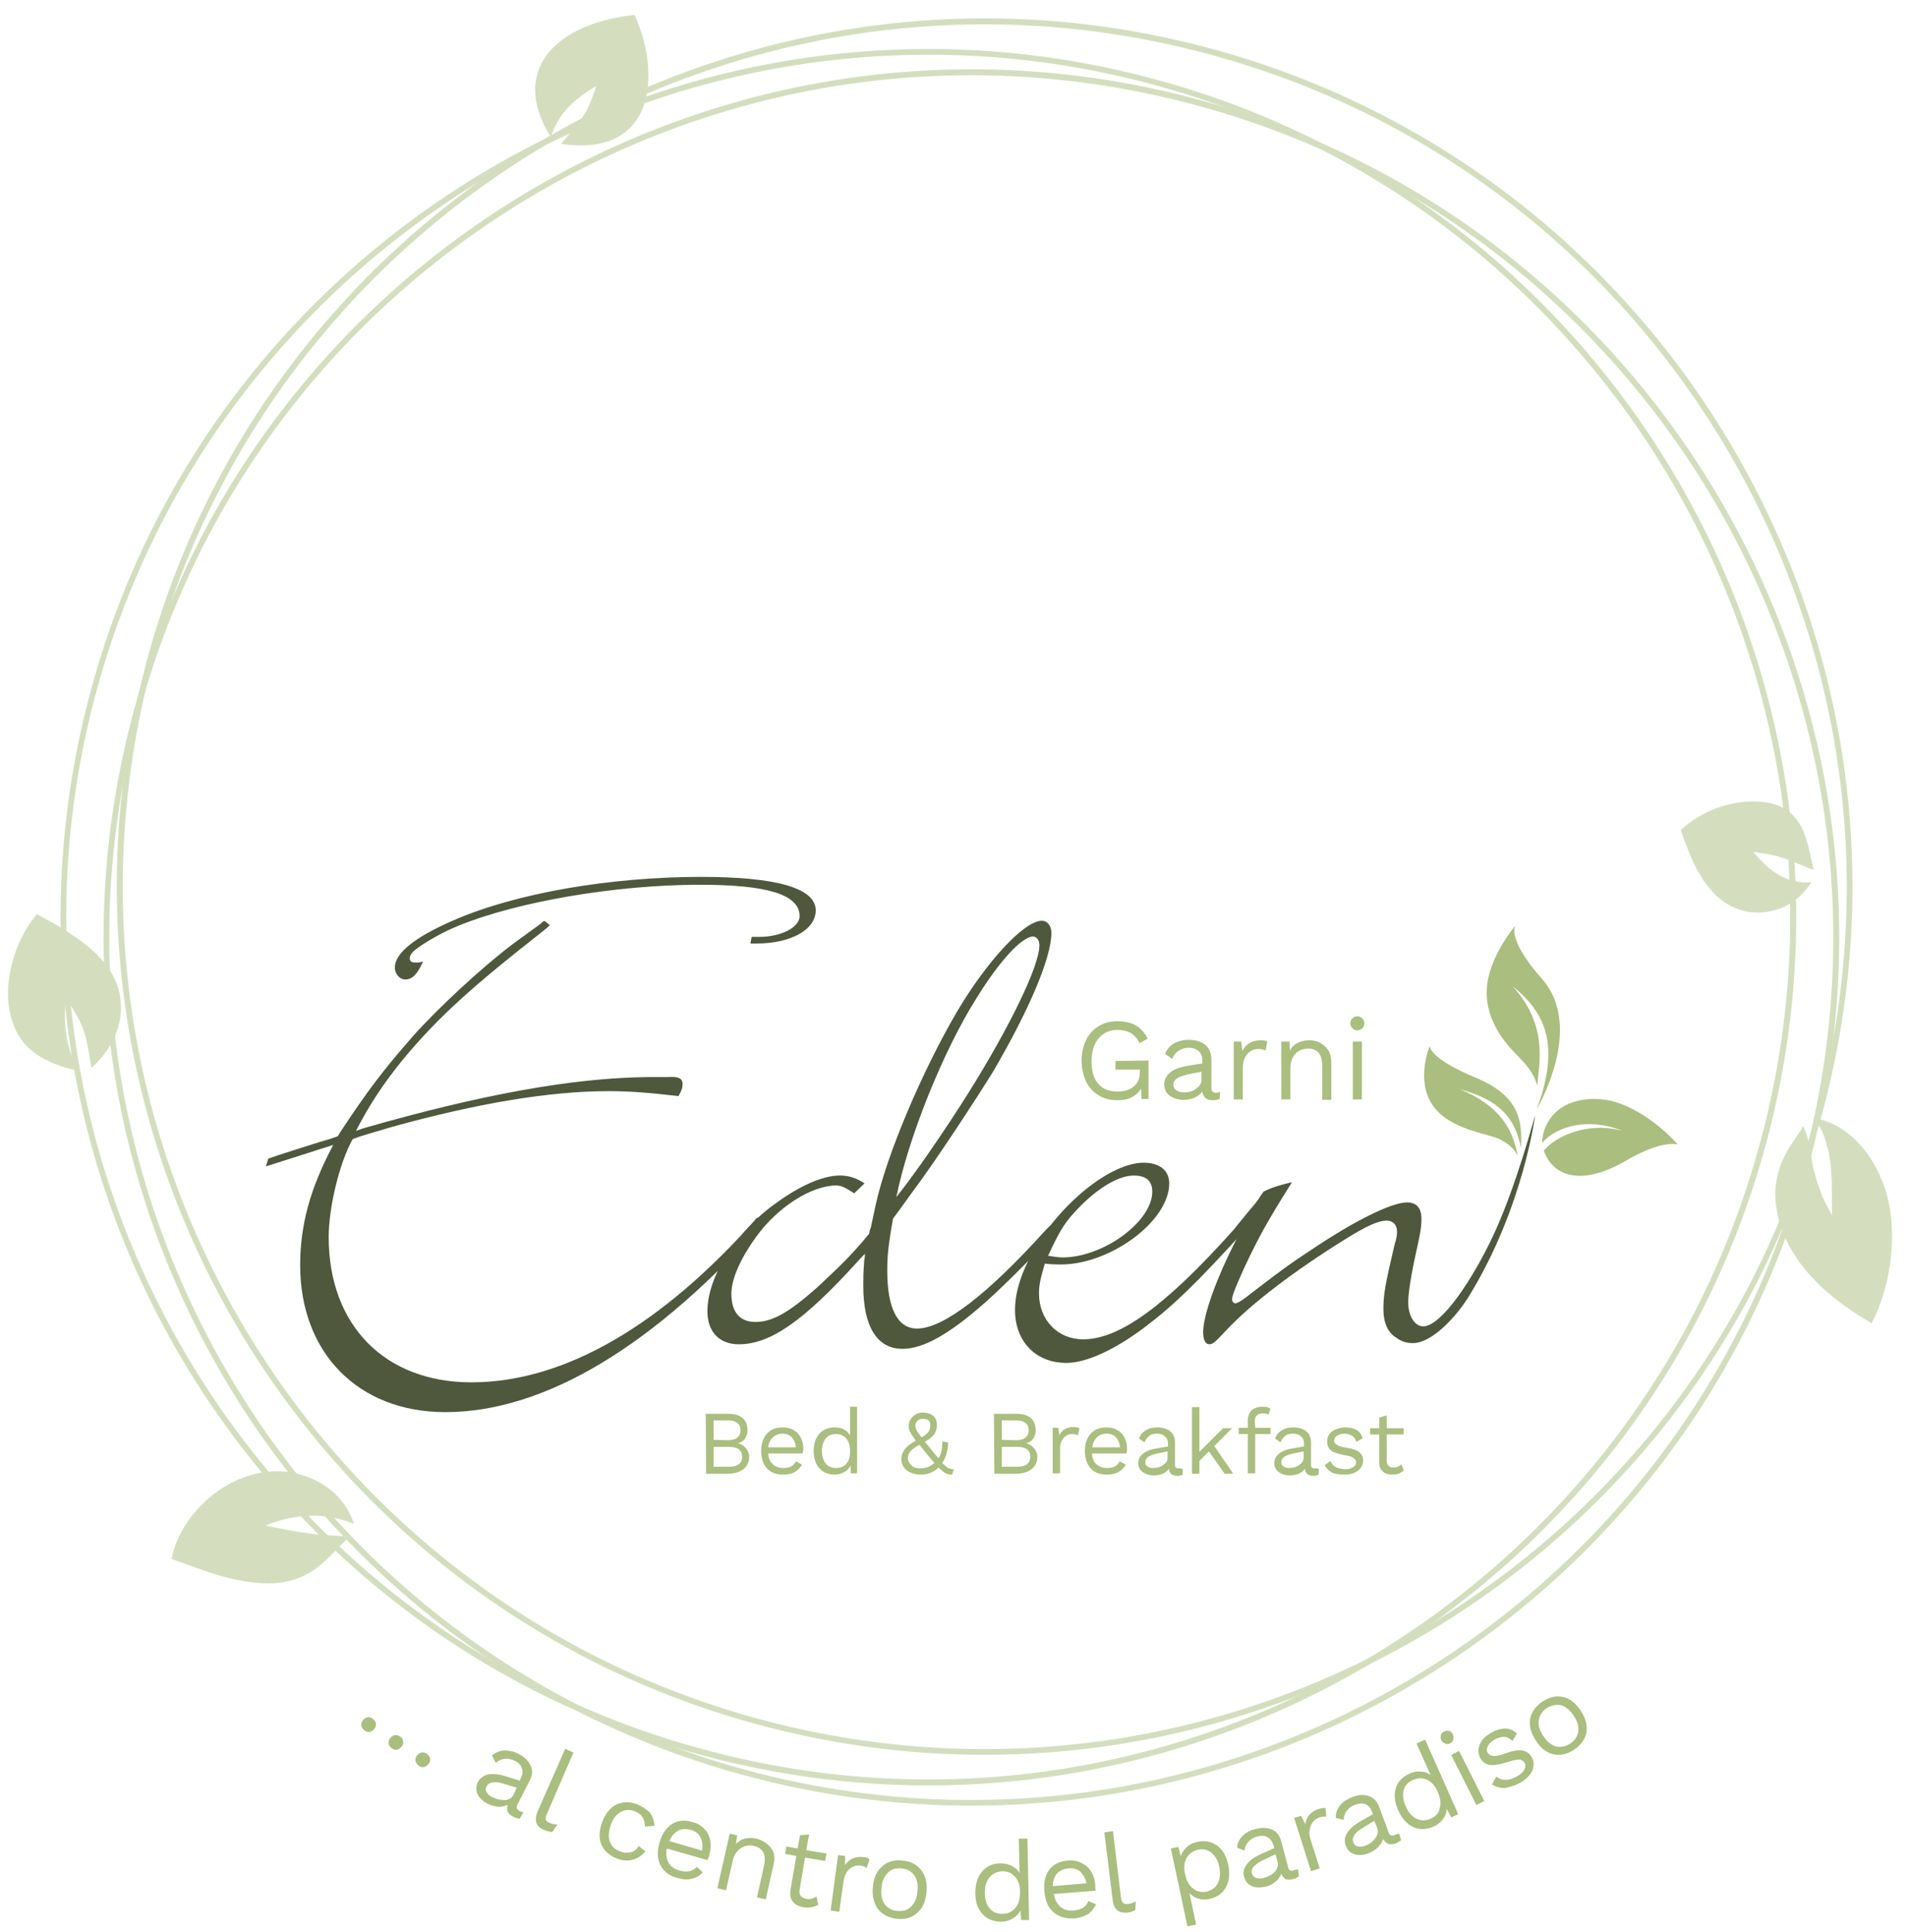 <?xml version="1.0" encoding="utf-8"?>
<!-- Generator: Adobe Illustrator 21.1.0, SVG Export Plug-In . SVG Version: 6.00 Build 0)  -->
<svg version="1.1" id="Ebene_1" xmlns="http://www.w3.org/2000/svg" xmlns:xlink="http://www.w3.org/1999/xlink" x="0px" y="0px"
	 viewBox="0 0 461 467" style="enable-background:new 0 0 461 467;" xml:space="preserve">
<style type="text/css">
	.st0{clip-path:url(#SVGID_2_);fill:#D4DEBF;}
	.st1{clip-path:url(#SVGID_4_);fill:#D4DEBF;}
	.st2{clip-path:url(#SVGID_6_);fill:#D4DEBF;}
	.st3{clip-path:url(#SVGID_8_);fill:#D4DEBF;}
	.st4{clip-path:url(#SVGID_10_);fill:#D4DEBF;}
	.st5{clip-path:url(#SVGID_12_);fill:#D4DEBF;}
	.st6{clip-path:url(#SVGID_14_);fill:#D4DEBF;}
	.st7{clip-path:url(#SVGID_16_);fill:#D4DEBF;}
	.st8{clip-path:url(#SVGID_18_);fill:#AABE80;}
	.st9{clip-path:url(#SVGID_20_);fill:#AABE80;}
	.st10{clip-path:url(#SVGID_22_);fill:#AABE80;}
	.st11{clip-path:url(#SVGID_24_);fill:#4F573D;}
	.st12{clip-path:url(#SVGID_26_);fill:#4F573D;}
	.st13{clip-path:url(#SVGID_28_);fill:#AABE80;}
	.st14{clip-path:url(#SVGID_30_);fill:#AABE80;}
	.st15{fill:#AABE80;}
</style>
<g>
	<g>
		<defs>
			<rect id="SVGID_1_" x="2" y="3.6" width="455.5" height="462.4"/>
		</defs>
		<clipPath id="SVGID_2_">
			<use xlink:href="#SVGID_1_"  style="overflow:visible;"/>
		</clipPath>
		<path class="st0" d="M436.5,279.7C407.3,390.9,293,457.5,181.9,428.3C70.7,399,4.1,284.8,33.3,173.6C62.6,62.4,176.8-4.2,288,25.1
			C399.2,54.3,465.8,168.6,436.5,279.7 M32,173.2c-29.5,111.9,37.6,227,149.5,256.4c111.9,29.5,226.9-37.6,256.4-149.5
			S400.3,53.2,288.4,23.7S61.4,61.3,32,173.2"/>
	</g>
	<g>
		<defs>
			<rect id="SVGID_3_" x="2" y="3.6" width="455.5" height="462.4"/>
		</defs>
		<clipPath id="SVGID_4_">
			<use xlink:href="#SVGID_3_"  style="overflow:visible;"/>
		</clipPath>
		<path class="st1" d="M439.8,267.4C410.5,378.6,296.3,445.2,185.1,416C73.9,386.7,7.3,272.5,36.6,161.3
			C65.8,50.1,180.1-16.5,291.2,12.8C402.4,42,469,156.3,439.8,267.4 M35.2,160.9c-29.5,111.9,37.6,227,149.5,256.4
			c111.9,29.5,226.9-37.6,256.4-149.5S403.5,40.9,291.6,11.4S64.7,49,35.2,160.9"/>
	</g>
	<g>
		<defs>
			<rect id="SVGID_5_" x="2" y="3.6" width="455.5" height="462.4"/>
		</defs>
		<clipPath id="SVGID_6_">
			<use xlink:href="#SVGID_5_"  style="overflow:visible;"/>
		</clipPath>
		<path class="st2" d="M426.1,274.8C396.9,386,282.6,452.6,171.5,423.3C60.3,394.1-6.3,279.8,22.9,168.7
			C52.2,57.5,166.4-9.1,277.6,20.1C388.8,49.4,455.4,163.7,426.1,274.8 M21.6,168.3C-7.9,280.2,59.2,395.2,171.1,424.7
			S398,387.1,427.5,275.2S389.9,48.2,278,18.8C166.1-10.7,51,56.4,21.6,168.3"/>
	</g>
	<g>
		<defs>
			<rect id="SVGID_7_" x="2" y="3.6" width="455.5" height="462.4"/>
		</defs>
		<clipPath id="SVGID_8_">
			<use xlink:href="#SVGID_7_"  style="overflow:visible;"/>
		</clipPath>
		<path class="st3" d="M436.1,272.2c-0.5,1.3-1.4,2.2-2,3.2c-0.7,1-1.3,1.9-1.9,3c-1.1,2-2,4.1-2.4,6.4c-0.5,2.3-0.6,4.6-0.1,7.5
			c0.3,1.7,0.5,2.6,0.9,3.8c0.4,1.1,0.8,2.3,1.3,3.4c4,8.7,11.9,15.3,20.8,20.4c4.4-8.4,6-19.8,4.2-28.8c-0.4-2.2-1.2-4.6-1.8-5.9
			c-0.7-1.8-1.7-3.8-3.1-5.8s-3.1-3.9-5.3-5.6c-1.1-0.8-2.3-1.6-3.7-2.2c-0.7-0.3-1.4-0.6-2.1-0.8c-0.7-0.2-1.5-0.2-2.2-0.2
			c1.7,1.7,2.4,3.8,3,5.7c0.6,1.9,0.9,3.8,1.1,5.6c0.4,3.8,0.2,7.5,0.3,11.9c-0.6-1.2-1.2-2.2-1.7-3.2s-0.9-2-1.2-2.9
			c-0.7-1.8-1.1-3.3-1.5-4.9s-0.6-3.1-0.9-4.9C437.4,276.1,437.1,274,436.1,272.2"/>
	</g>
	<g>
		<defs>
			<rect id="SVGID_9_" x="2" y="3.6" width="455.5" height="462.4"/>
		</defs>
		<clipPath id="SVGID_10_">
			<use xlink:href="#SVGID_9_"  style="overflow:visible;"/>
		</clipPath>
		<path class="st4" d="M438.7,210.3c-1.2-5.1-1.8-8.6-3.5-11.2c-1.6-2.6-3.9-4.2-6.9-4.9s-6.7-0.6-10.6,0.4s-7.9,3-11.2,6.1
			c1.3,3.5,2.5,7,4.2,10s3.8,5.7,6.5,7.5s6.1,2.8,9.9,2.3s8.1-2.6,11-7.2c-3.1,0.2-5.7-0.5-7.9-1.8c-2.2-1.3-4.2-3.2-6.1-5.5
			c3.6,0.4,5.7,0.9,7.7,1.6C433.8,208.2,435.6,209.3,438.7,210.3"/>
	</g>
	<g>
		<defs>
			<rect id="SVGID_11_" x="2" y="3.6" width="455.5" height="462.4"/>
		</defs>
		<clipPath id="SVGID_12_">
			<use xlink:href="#SVGID_11_"  style="overflow:visible;"/>
		</clipPath>
		<path class="st5" d="M135.7,34.8c10.6,1.5,16.7-1.9,19.5-8c2.7-6.1,2-14.9-1.7-23.2c-7.7,0.8-15.5,3.4-20.1,8.3
			c-4.5,4.8-5.9,12.1-0.2,21.2c2-5.8,5.5-9,11-12.3C141.9,28.1,140.4,29.1,135.7,34.8"/>
	</g>
	<g>
		<defs>
			<rect id="SVGID_13_" x="2" y="3.6" width="455.5" height="462.4"/>
		</defs>
		<clipPath id="SVGID_14_">
			<use xlink:href="#SVGID_13_"  style="overflow:visible;"/>
		</clipPath>
		<path class="st6" d="M85.6,368.4c-0.4-1.4-1.1-2.7-1.8-3.9c-0.7-1.1-1.6-2.2-2.6-3.2c-0.9-0.9-2-1.7-3.1-2.4
			c-1.1-0.7-2.2-1.3-3.4-1.7c-4.6-1.9-9.5-1.9-14-0.6s-8.7,3.9-12.2,7.5c-3.4,3.5-6.1,8-7,12.8c4,1.4,8,3,11.9,4.1
			c4,1.1,7.9,1.8,11.5,1.8c3.7,0,7-0.8,10-2.6c3.1-1.8,5.7-4.8,9.6-8.7c-3.6-0.3-6.7-0.3-9.9-0.8c-3.2-0.4-6.5-1.1-10.4-1.9
			c4.5-1.7,7.4-2.2,10.4-2.3C77.7,366.3,80.8,366.6,85.6,368.4"/>
	</g>
	<g>
		<defs>
			<rect id="SVGID_15_" x="2" y="3.6" width="455.5" height="462.4"/>
		</defs>
		<clipPath id="SVGID_16_">
			<use xlink:href="#SVGID_15_"  style="overflow:visible;"/>
		</clipPath>
		<path class="st7" d="M22.1,258.2c4.1-3.7,6.2-7.8,6.9-11.7c0.7-3.8,0-7.4-1.6-10.5c-3.3-6.2-10.2-10.6-18.5-15
			c-5.3,6.3-8,15.9-6.6,23.3c0.7,3.7,2.2,6.9,4.9,9.3s6.5,4.2,11.8,5.3c-3-5.7-3.7-10.7-3.1-17.6C20.6,248.1,20.8,250.1,22.1,258.2"
			/>
	</g>
	<g>
		<defs>
			<rect id="SVGID_17_" x="2" y="3.6" width="455.5" height="462.4"/>
		</defs>
		<clipPath id="SVGID_18_">
			<use xlink:href="#SVGID_17_"  style="overflow:visible;"/>
		</clipPath>
		<path class="st8" d="M393.1,280.7c9.1-5.3,12.6-4,12.7-4c-0.1-0.1-6.6-7.8-15.5-10.4c-4.8-1.3-13.5-1.1-16.6,6.4
			c-0.3,0.7-0.7,2.2-0.7,3.6c3.5-4.1,11.3-6.2,19.4-2.9c-8.8-2.4-16.5,1.6-19,4.8C375.6,284.5,382.6,286.8,393.1,280.7"/>
	</g>
	<g>
		<defs>
			<rect id="SVGID_19_" x="2" y="3.6" width="455.5" height="462.4"/>
		</defs>
		<clipPath id="SVGID_20_">
			<use xlink:href="#SVGID_19_"  style="overflow:visible;"/>
		</clipPath>
		<path class="st9" d="M356.6,260.4c11,4.5,11.6,10.5,11.3,17.2c-1.5-7.3-5-11.6-14.9-14.3c9.6,3.9,13,9.6,14.1,16.4
			c-0.1-0.3-0.5-2.2-4.2-4.2c-2.9-1.5-12.3-2.3-16.4-8.3c-4.1-5.9-0.8-14.2-0.7-14.3C345.8,253,345.8,255.9,356.6,260.4"/>
	</g>
	<g>
		<defs>
			<rect id="SVGID_21_" x="2" y="3.6" width="455.5" height="462.4"/>
		</defs>
		<clipPath id="SVGID_22_">
			<use xlink:href="#SVGID_21_"  style="overflow:visible;"/>
		</clipPath>
		<path class="st10" d="M373,236.7c8.5,9.7,2.4,24.8-1.3,31.5c4.9-13.5,3.6-22.3-5.8-29.7c8.7,9.5,6.3,18.9,5.9,24
			c-0.2-0.4-0.3-2.8-4.4-6.9c-2.5-2.5-8.1-8.2-7.8-16.2c0.2-7.7,6.8-15.5,6.9-15.6C366.4,224.2,364.6,227.2,373,236.7"/>
	</g>
	<g>
		<defs>
			<rect id="SVGID_23_" x="2" y="3.6" width="455.5" height="462.4"/>
		</defs>
		<clipPath id="SVGID_24_">
			<use xlink:href="#SVGID_23_"  style="overflow:visible;"/>
		</clipPath>
		<path class="st11" d="M298.9,299.9c-4.5,8.8-7.9,17.9-7.9,22.2c0,1.9,0.6,2.9,1.5,2.9c0.8,0,1.3-0.4,4.2-3.5
			c6-6.4,16.6-14.4,28.5-21.8c5.6-3.5,8.3-4.6,10.2-4.6c1.5,0,2.5,1,2.5,2.7c0,0.8-0.2,1.9-0.6,3.1c-2.3,9.8-2.7,12.1-2.7,15.6
			c0,3.3,1.1,5.7,3.1,6.9c1.2,0.9,2.6,1.4,4.4,1.3c4.6-0.3,10.4-6.7,13.3-11.5c13.1-21.4,15.9-43.6,15.9-43.6s-4.4,16.4-9.5,27.7
			c-4.2,9.4-11.6,21.5-16.6,23.2c-2.7,0.9-4.6-2.1-4.6-5.6c0-2.1,0.6-6.2,1.9-12.1c1.2-5.2,1.3-6.7,1.3-8.1c0-2.7-1.2-4-3.5-4
			c-3.7,0-12.7,4.4-23.5,11.7c-4.4,2.9-5.6,3.7-14.1,10.2c-2.3,1.9-3.5,2.5-3.9,2.5s-0.8-0.4-0.8-1c0-1,1.2-3.7,2.9-7.5
			c3.5-7.5,5.8-11.6,11.6-20.8c-3.3,0.8-5,1.3-6.9,2.3c-1,1.4-2,3-3,4.7"/>
	</g>
	<g>
		<defs>
			<rect id="SVGID_25_" x="2" y="3.6" width="455.5" height="462.4"/>
		</defs>
		<clipPath id="SVGID_26_">
			<use xlink:href="#SVGID_25_"  style="overflow:visible;"/>
		</clipPath>
		<path class="st12" d="M253.5,303.6c2.3-5,3.7-7.6,6.2-10.3c5.2-5.8,10.7-9.1,14.5-9.1c2.9,0,4.5,1.2,4.5,3.9
			c0,7.2-11.8,15.9-21.7,15.9C255.8,304,255,303.8,253.5,303.6 M252.7,305.5c1.9,0.2,2.7,0.2,3.9,0.2c12,0,26.2-10.5,26.2-19.6
			c0-3.1-2.3-5-6.2-5c-7.8,0-19.8,9.5-26.4,20.9c-3.1,5.4-4.7,10.3-4.7,14.7c0,7.6,5,12.8,12.4,12.8c4.8,0,11.6-3.1,18.8-8.5
			c7.2-5.4,12.8-10.9,24.1-23.3c2.9-3.3,3.3-3.9,3.3-4.3c0-0.6,2.4-5.2,2-5.2s-7.8,9.2-7.8,9.2c-16.3,18.2-27.5,26.4-36.3,26.4
			c-6.2,0-10.7-4.7-10.7-11.1C251.3,310.5,251.7,309,252.7,305.5 M216.8,289.4c2.9-14.4,11.4-35.5,19.4-48.1
			c5.6-9.1,10.9-14.7,13.6-14.9c0.8,0,1.6,0.8,1.6,2.1c0,5-7,19.4-16.9,35.3C228.4,273.5,221.3,283.8,216.8,289.4 M209.1,286.1
			c-2.1-1.4-3.9-1.9-6-1.9c-4.1,0-9.7,2.5-15.3,6.6c-9.7,6.8-16.7,17.8-16.7,26.2c0,5,2.9,8,7.6,8c7.6,0,15.7-5.6,28.9-20.2l1.6-1.7
			c0,1-0.2,1.6-0.2,2.1c-0.2,2.7-0.2,3.7-0.2,5.6c0,9.9,3.3,15.3,9.5,15.3c5,0,11.3-3.5,20.2-11.4c5.8-5.2,13.8-13.4,18.2-18.4
			l1.2-1.4c0.6-0.6,0.8-1,0.8-1.4s-0.4-0.8-0.8-0.8s-0.8,0.2-1.6,1.2l-1.6,1.7l-1.9,1.9c-13.8,15.3-24.6,23.7-31,23.7
			c-4.7,0-7.2-4.9-7.2-14c0-3.3,0.2-6,1.4-12.6l1.2-1.6l3.9-5.4c4.7-6.2,14.9-21.7,19.2-28.7c8.7-14.9,14-27.4,14-33.4
			c0-1.7-1-2.9-2.3-2.9c-4.3,0-13.4,9.9-20.6,22.1c-8.3,14.2-16.9,34.3-19.6,46.6l-1.2,5.6c-0.2,0.2-0.2,0.6-0.4,1.4
			c-4.8,5.8-7.6,8.3-12.6,13c-7,6.2-10.9,8.3-14.9,8.3c-3.7,0-5.8-2.3-5.8-6.8c0-3.7,2.3-8.7,6-13.8c5.2-7.2,13.4-12.4,19.4-12.4
			c1.2,0,2.3,0.6,4.3,1.9L209.1,286.1z M183.1,294.4c-22.9,26-46.6,39.8-69.1,39.8c-20.9,0-34.5-13.8-34.5-35.1
			c0-7.4,2.7-18.2,5.8-23.7c1.9-0.8,5.4-1.7,9.3-2.9c20.9-5.8,38.4-8.7,52.6-8.7c5.2,0,10.1,0.4,16.9,1.2c0.8-1.4,1-2.1,1-2.9
			c0-1.4-1-1.9-3.7-1.7H160h-3.5c-17.8,0.2-39.8,4.1-68.7,12.4l-1.7,0.6c3.3-6.4,6.6-11.4,11.4-17.3c8.7-10.5,17.5-18.2,34.1-31.2
			l1.4-1.2l-1.2-1h-0.2c-0.2,0-0.4,0.2-0.8,0.6l-6.6,4.8c-7.2,5.4-18.2,15.5-24.4,22.5c-7,8-10.7,12.8-17.5,23.1l-0.6,1l-1.7,0.6
			l-2.7,0.8l-5.4,1.7c-4.3,1.4-5,1.6-7,2.3l-0.6,1.9l16.3-5.2c-5.6,10.5-8,19.4-8,29.1c0,21.1,14,35.5,35.1,35.5
			c24.1,0,50.8-16.1,77.8-46.7 M181.5,228.1h1.6c8.1,0,14.2-3.3,14.2-8c0-5.4-9.5-8.1-27.7-8.1c-21.9,0-44.8,3.9-59.9,10.5
			c-9.5,4.1-14.2,8-14.2,11.4c0,1.6,1.2,2.9,2.5,2.9c1.7,0,2.9-1.2,4.3-4.3c-0.4,0-0.8,0.2-1,0.2h-1c-0.8,0-1.2-0.4-1.2-1
			c0-0.8,0.6-1.6,1.9-2.5c2.3-1.7,6.6-4.1,9.9-5.4c14.2-5.8,38-9.9,58.4-9.9c16.1,0,24.1,2.3,24.1,7.6c0,2.7-4.5,5-9.7,5h-1.9
			L181.5,228.1z"/>
	</g>
	<g>
		<defs>
			<rect id="SVGID_27_" x="2" y="3.6" width="455.5" height="462.4"/>
		</defs>
		<clipPath id="SVGID_28_">
			<use xlink:href="#SVGID_27_"  style="overflow:visible;"/>
		</clipPath>
		<path class="st13" d="M339,354c-0.5,0.5-1.2,0.8-1.9,0.8c-0.5,0-0.9-0.1-1.2-0.4c-0.3-0.3-0.5-0.7-0.5-1.2v-6.4h4.1v-1.5h-4.1
			v-3.1l-1.8,0.5v2.6h-2.2v1.5h2.2v6.8c0,1,0.3,1.7,0.9,2.2s1.3,0.7,2.2,0.7c1.2,0,2.1-0.3,2.8-1L339,354z M325.1,356.5
			c0.9,0,1.7-0.1,2.4-0.4c0.7-0.3,1.2-0.7,1.6-1.2s0.6-1.1,0.6-1.7c0-0.9-0.3-1.6-0.9-2.1s-1.7-0.9-3.2-1.1
			c-1.1-0.2-1.9-0.4-2.3-0.7c-0.4-0.3-0.6-0.6-0.6-1.1c0-0.4,0.2-0.8,0.7-1.1c0.5-0.3,1.1-0.5,1.8-0.5c0.7,0,1.3,0.2,1.8,0.5
			s0.8,0.8,1.1,1.5l1.5-0.9c-0.3-0.9-0.8-1.6-1.5-2s-1.7-0.6-2.8-0.6c-0.9,0-1.6,0.2-2.3,0.5c-0.7,0.3-1.2,0.7-1.5,1.2
			c-0.4,0.5-0.5,1-0.5,1.7c0,0.6,0.1,1.1,0.4,1.6c0.3,0.4,0.7,0.8,1.3,1c0.6,0.3,1.5,0.5,2.5,0.7c1.1,0.2,1.8,0.4,2.2,0.7
			c0.4,0.3,0.6,0.6,0.6,1c0,0.5-0.2,0.9-0.7,1.2c-0.5,0.3-1.1,0.5-2,0.5c-0.8,0-1.6-0.2-2.2-0.5s-1-0.8-1.3-1.5l-1.4,1
			c0.4,0.8,1,1.4,1.9,1.9C323,356.3,324,356.5,325.1,356.5 M311.9,354.9c-0.6,0-1.1-0.1-1.5-0.4s-0.5-0.6-0.5-1
			c0-0.5,0.2-0.9,0.7-1.3c0.5-0.3,1.2-0.6,2.2-0.8l2.5-0.5v1.5c0,0.7-0.3,1.3-1,1.7C313.6,354.7,312.8,354.9,311.9,354.9 M317.9,355
			c-0.3,0-0.5-0.1-0.6-0.2s-0.2-0.3-0.2-0.6v-5.4c0-1.2-0.4-2.2-1.2-2.8c-0.8-0.6-1.8-0.9-3.1-0.9c-1.1,0-2,0.2-2.8,0.7
			s-1.3,1.1-1.6,2l1.3,0.9c0.3-0.7,0.7-1.2,1.2-1.6s1.2-0.5,1.9-0.5c0.8,0,1.4,0.2,1.9,0.7c0.5,0.4,0.7,1,0.7,1.8v0.6l-2.9,0.5
			c-1.4,0.2-2.5,0.7-3.2,1.3c-0.7,0.6-1.1,1.3-1.1,2.2c0,1,0.4,1.7,1.1,2.2s1.6,0.8,2.7,0.8c0.7,0,1.4-0.1,2.1-0.4s1.1-0.7,1.5-1.2
			c0.1,0.6,0.3,1,0.6,1.3c0.3,0.2,0.8,0.4,1.4,0.4c0.5,0,0.9-0.1,1.3-0.2l0.1-1.4C318.5,354.9,318.2,355,317.9,355 M303.5,343.6
			c0-1.3,0.7-1.9,2-1.9c0.5,0,0.9,0.1,1.3,0.3l0.5-1.4c-0.2-0.2-0.5-0.3-0.8-0.4s-0.7-0.1-1.1-0.1c-1.2,0-2.1,0.3-2.7,0.9
			s-0.9,1.4-0.9,2.4v1.8h-2.2v1.5h2.2v9.5h1.8v-9.5h3.7v-1.5h-3.7L303.5,343.6L303.5,343.6z M296.2,356.3h2.1l-4.6-6.7l4.3-4.3h-2.2
			l-5.7,5.7v-10.8h-1.8v16.1h1.8v-3.1l2.3-2.3L296.2,356.3z M279,354.9c-0.6,0-1.1-0.1-1.5-0.4c-0.4-0.2-0.5-0.6-0.5-1
			c0-0.5,0.2-0.9,0.7-1.3c0.5-0.3,1.2-0.6,2.2-0.8l2.5-0.5v1.5c0,0.7-0.3,1.3-1,1.7C280.7,354.7,279.9,354.9,279,354.9 M285,355
			c-0.3,0-0.5-0.1-0.6-0.2s-0.2-0.3-0.2-0.6v-5.4c0-1.2-0.4-2.2-1.2-2.8c-0.8-0.6-1.8-0.9-3.1-0.9c-1.1,0-2,0.2-2.8,0.7
			s-1.3,1.1-1.6,2l1.3,0.9c0.3-0.7,0.7-1.2,1.2-1.6s1.2-0.5,1.9-0.5c0.8,0,1.4,0.2,1.9,0.7c0.5,0.4,0.7,1,0.7,1.8v0.6l-2.9,0.5
			c-1.4,0.2-2.5,0.7-3.2,1.3c-0.7,0.6-1.1,1.3-1.1,2.2c0,1,0.4,1.7,1.1,2.2s1.6,0.8,2.7,0.8c0.7,0,1.4-0.1,2.1-0.4s1.1-0.7,1.5-1.2
			c0.1,0.6,0.3,1,0.6,1.3c0.3,0.2,0.8,0.4,1.4,0.4c0.5,0,0.9-0.1,1.3-0.2l0.1-1.4C285.6,354.9,285.3,355,285,355 M267.7,346.6
			c0.9,0,1.7,0.3,2.2,0.9c0.6,0.6,0.9,1.4,1,2.4h-6.7c0.1-1,0.5-1.8,1.1-2.4C265.9,346.9,266.7,346.6,267.7,346.6 M272.6,350.2
			c0-1-0.2-1.8-0.6-2.6c-0.4-0.8-0.9-1.4-1.7-1.8c-0.7-0.5-1.6-0.7-2.7-0.7c-1.7,0-2.9,0.5-3.8,1.5s-1.4,2.4-1.4,4.2
			c0,1.8,0.5,3.2,1.4,4.2s2.2,1.5,3.9,1.5c1.1,0,2.1-0.2,2.8-0.6c0.7-0.4,1.3-1,1.8-1.8l-1.5-0.8c-0.2,0.5-0.6,0.9-1.1,1.2
			c-0.5,0.3-1.2,0.4-2,0.4c-1,0-1.8-0.3-2.5-0.9s-1-1.5-1.1-2.6h8.3C272.6,351,272.6,350.6,272.6,350.2 M259.7,345
			c-1.7,0-2.9,0.7-3.5,2l-0.2-1.8h-1.4v11h1.8v-5.9c0-0.8,0.1-1.4,0.4-2c0.3-0.5,0.7-1,1.1-1.2c0.4-0.3,0.9-0.4,1.4-0.4
			c0.6,0,1,0.1,1.4,0.3l0.4-1.7C260.7,345.1,260.3,345,259.7,345 M242.3,354.6v-4.8h3.8c1,0,1.8,0.2,2.3,0.6s0.8,1,0.8,1.8
			s-0.3,1.4-0.8,1.8s-1.3,0.6-2.3,0.6H242.3z M242.3,348.1v-4.7h3.4c2.1,0,3.1,0.8,3.1,2.4c0,0.8-0.3,1.4-0.8,1.8s-1.3,0.6-2.3,0.6
			L242.3,348.1L242.3,348.1z M240.5,356.3h5.1c1.7,0,3-0.4,3.9-1.1s1.4-1.7,1.4-3c0-0.8-0.3-1.5-0.8-2.1s-1.2-1-2-1.2l0,0
			c0.8-0.1,1.4-0.5,1.8-1.1c0.4-0.6,0.6-1.3,0.6-2c0-1.3-0.4-2.3-1.2-3s-2.1-1-3.7-1h-5.2L240.5,356.3L240.5,356.3z M222.5,355
			c-0.8,0-1.5-0.2-2-0.7c-0.6-0.5-0.9-1.1-0.9-1.8c0-0.6,0.2-1.1,0.6-1.6c0.4-0.5,1.1-1,2.2-1.6l1.6,2c0.8,1,1.5,1.8,2,2.4
			c-0.5,0.4-1,0.7-1.6,1C223.8,354.9,223.2,355,222.5,355 M223.2,343c1.2,0,1.8,0.5,1.8,1.5c0,0.6-0.1,1.1-0.4,1.6
			c-0.3,0.5-0.9,0.9-1.7,1.4c-0.6-0.8-1-1.3-1.2-1.7c-0.2-0.4-0.3-0.7-0.3-1.1c0-0.5,0.2-0.9,0.5-1.2
			C222.2,343.2,222.6,343,223.2,343 M227.9,353.7c0.4-0.6,0.8-1.4,1-2.1c0.2-0.8,0.4-1.6,0.4-2.4v-0.5l-1.4-0.2c0,0.1,0,0.3,0,0.6
			c0,1.4-0.3,2.5-0.9,3.5l-1-1.2l-0.8-1c-0.7-0.9-1.2-1.5-1.5-1.8c1.1-0.7,1.9-1.3,2.3-1.9c0.4-0.6,0.6-1.3,0.6-2.2
			c0-1-0.3-1.8-1-2.3s-1.5-0.7-2.4-0.7c-0.7,0-1.3,0.2-1.8,0.5s-0.9,0.7-1.2,1.2s-0.4,1-0.4,1.6c0,0.5,0.1,1.1,0.4,1.5
			c0.2,0.5,0.7,1.1,1.3,2c-1.2,0.7-2.1,1.3-2.7,2.1c-0.5,0.7-0.8,1.5-0.8,2.4c0,0.7,0.2,1.4,0.6,1.9c0.4,0.6,0.9,1,1.6,1.3
			c0.7,0.3,1.5,0.5,2.4,0.5s1.7-0.1,2.4-0.4s1.4-0.7,2-1.3c0.7,0.7,1.3,1.1,1.7,1.4c0.5,0.2,1,0.3,1.6,0.3l0.4-1.3
			c-0.5,0-1-0.1-1.4-0.3C229,354.7,228.5,354.3,227.9,353.7 M202.2,354.9c-1.1,0-1.9-0.4-2.5-1.1c-0.6-0.8-0.9-1.8-0.9-3
			s0.3-2.3,0.9-3c0.6-0.8,1.5-1.1,2.5-1.1c1.1,0,1.9,0.4,2.5,1.1s0.9,1.7,0.9,2.9v0.3c0,1.2-0.3,2.2-0.9,2.9
			C204.1,354.6,203.2,354.9,202.2,354.9 M205.6,340.2v6.8c-0.4-0.6-0.8-1.1-1.5-1.4c-0.6-0.4-1.4-0.5-2.2-0.5
			c-1.5,0-2.8,0.5-3.7,1.5s-1.4,2.4-1.4,4.2c0,1.8,0.5,3.2,1.4,4.2s2.1,1.5,3.7,1.5c0.8,0,1.6-0.2,2.3-0.6s1.2-0.9,1.5-1.6l0.1,1.9
			h1.5v-16.1h-1.7V340.2z M189.3,346.6c0.9,0,1.7,0.3,2.2,0.9c0.6,0.6,0.9,1.4,1,2.4h-6.7c0.1-1,0.5-1.8,1.1-2.4
			C187.6,346.9,188.4,346.6,189.3,346.6 M194.3,350.2c0-1-0.2-1.8-0.6-2.6c-0.4-0.8-0.9-1.4-1.7-1.8c-0.7-0.5-1.6-0.7-2.7-0.7
			c-1.7,0-2.9,0.5-3.8,1.5c-0.9,1-1.4,2.4-1.4,4.2c0,1.8,0.5,3.2,1.4,4.2s2.2,1.5,3.9,1.5c1.1,0,2.1-0.2,2.8-0.6s1.3-1,1.8-1.8
			l-1.5-0.8c-0.2,0.5-0.6,0.9-1.1,1.2c-0.5,0.3-1.2,0.4-2,0.4c-1,0-1.8-0.3-2.5-0.9s-1-1.5-1.1-2.6h8.3
			C194.2,351,194.3,350.6,194.3,350.2 M172.6,354.6v-4.8h3.8c1,0,1.8,0.2,2.3,0.6s0.8,1,0.8,1.8s-0.3,1.4-0.8,1.8s-1.3,0.6-2.3,0.6
			H172.6z M172.6,348.1v-4.7h3.4c2.1,0,3.1,0.8,3.1,2.4c0,0.8-0.3,1.4-0.8,1.8s-1.3,0.6-2.3,0.6L172.6,348.1L172.6,348.1z
			 M170.8,356.3h5.1c1.7,0,3-0.4,3.9-1.1s1.4-1.7,1.4-3c0-0.8-0.3-1.5-0.8-2.1s-1.2-1-2-1.2l0,0c0.8-0.1,1.4-0.5,1.8-1.1
			c0.4-0.6,0.6-1.3,0.6-2c0-1.3-0.4-2.3-1.2-3s-2.1-1-3.7-1h-5.2L170.8,356.3L170.8,356.3z"/>
	</g>
	<g>
		<defs>
			<rect id="SVGID_29_" x="2" y="3.6" width="455.5" height="462.4"/>
		</defs>
		<clipPath id="SVGID_30_">
			<use xlink:href="#SVGID_29_"  style="overflow:visible;"/>
		</clipPath>
		<path class="st14" d="M329.4,251.8h-2.2v14h2.2V251.8z M328.3,249.1c0.5,0,0.9-0.2,1.2-0.5c0.3-0.3,0.5-0.7,0.5-1.2
			s-0.2-0.9-0.5-1.2s-0.7-0.5-1.2-0.5s-0.9,0.2-1.2,0.5c-0.3,0.3-0.5,0.7-0.5,1.2s0.2,0.9,0.5,1.2
			C327.4,248.9,327.8,249.1,328.3,249.1 M316.7,251.5c-1,0-2,0.2-2.8,0.6c-0.8,0.4-1.5,1-1.9,1.9l-0.1-2.2h-2v14h2.2v-7.4
			c0-1.1,0.2-2,0.6-2.8c0.4-0.7,1-1.3,1.6-1.6c0.7-0.3,1.4-0.5,2.1-0.5c1,0,1.9,0.3,2.5,1s0.9,1.7,0.9,3.2v8.2h2.2v-9
			c0-1.7-0.5-3-1.5-3.9C319.5,252,318.2,251.5,316.7,251.5 M305,251.5c-2.2,0-3.7,0.9-4.5,2.6l-0.3-2.3h-1.8v14h2.2v-7.6
			c0-1,0.2-1.8,0.5-2.5c0.4-0.7,0.8-1.2,1.4-1.6c0.6-0.3,1.2-0.5,1.8-0.5c0.7,0,1.3,0.1,1.8,0.4l0.4-2.2
			C306.2,251.6,305.7,251.5,305,251.5 M286.4,264.1c-0.8,0-1.4-0.2-1.9-0.5c-0.4-0.3-0.7-0.8-0.7-1.3c0-0.7,0.3-1.2,0.9-1.6
			s1.5-0.7,2.8-1l3.1-0.6v1.9c0,0.9-0.4,1.6-1.3,2.2C288.6,263.8,287.6,264.1,286.4,264.1 M294.1,264.2c-0.4,0-0.6-0.1-0.8-0.3
			s-0.3-0.4-0.3-0.8v-6.9c0-1.6-0.5-2.8-1.5-3.6s-2.3-1.2-4-1.2c-1.4,0-2.6,0.3-3.6,0.9c-1,0.6-1.7,1.4-2.1,2.5l1.7,1.2
			c0.4-0.9,0.9-1.5,1.6-2c0.7-0.4,1.5-0.7,2.4-0.7c1,0,1.8,0.3,2.4,0.8c0.6,0.6,0.9,1.3,0.9,2.2v0.8l-3.7,0.6
			c-1.8,0.3-3.1,0.8-4.1,1.6c-0.9,0.8-1.4,1.7-1.4,2.8c0,1.2,0.4,2.1,1.3,2.8c0.9,0.6,2,1,3.4,1c0.9,0,1.8-0.2,2.6-0.5
			c0.8-0.4,1.5-0.9,1.9-1.5c0.1,0.7,0.4,1.3,0.8,1.6c0.4,0.3,1,0.5,1.7,0.5c0.6,0,1.2-0.1,1.7-0.3l0.1-1.8
			C294.8,264.1,294.4,264.2,294.1,264.2 M269.8,256.5v2.1h5.9v0.6c0,1.5-0.5,2.7-1.5,3.5s-2.3,1.2-3.9,1.2c-2,0-3.6-0.6-4.7-1.9
			s-1.6-3.1-1.6-5.5c0-1.5,0.3-2.9,0.8-4s1.3-2,2.2-2.6c0.9-0.6,2-0.9,3.3-0.9s2.4,0.3,3.3,0.8c0.9,0.6,1.6,1.4,2,2.4l2-1.1
			c-0.7-1.4-1.7-2.5-2.9-3.2c-1.2-0.7-2.7-1-4.5-1c-1.7,0-3.2,0.4-4.5,1.2s-2.3,1.9-3,3.3c-0.7,1.4-1.1,3.1-1.1,5s0.4,3.6,1.1,5.1
			c0.7,1.4,1.7,2.5,3,3.3s2.8,1.2,4.5,1.2c1.4,0,2.6-0.2,3.5-0.7c1-0.5,1.7-1.2,2.3-2.1l0.1,2.5h1.7v-9.3L269.8,256.5L269.8,256.5z"
			/>
	</g>
	<g>
		<defs>
			<rect id="SVGID_31_" x="2" y="3.6" width="455.5" height="462.4"/>
		</defs>
		<clipPath id="SVGID_32_">
			<use xlink:href="#SVGID_31_"  style="overflow:visible;"/>
		</clipPath>
	</g>
</g>
<path class="st15" d="M374.2,412.9c1.2-0.7,2.3-0.9,3.5-0.6c1.1,0.4,2.1,1.2,3,2.6c0.9,1.4,1.2,2.6,1,3.8c-0.2,1.2-0.8,2.1-2,2.9
	c-1.2,0.7-2.3,0.9-3.5,0.6c-1.1-0.4-2.1-1.2-3-2.6c-0.9-1.4-1.2-2.6-1-3.8C372.4,414.6,373.1,413.6,374.2,412.9 M373.2,411.3
	c-1.7,1.1-2.7,2.5-3.1,4.1c-0.3,1.7,0.1,3.4,1.3,5.3c1.2,1.9,2.6,3,4.2,3.4c1.6,0.4,3.3,0.1,5-1c1.7-1.1,2.7-2.5,3.1-4.1
	c0.3-1.7-0.1-3.4-1.3-5.3c-1.2-1.9-2.6-3-4.2-3.4C376.6,409.9,374.9,410.2,373.2,411.3 M367.5,431.1c1-0.5,1.8-1.2,2.4-1.9
	c0.6-0.7,0.9-1.4,1-2.2c0.1-0.7,0-1.5-0.4-2.1c-0.5-1-1.3-1.5-2.3-1.7c-1-0.2-2.4,0.1-4.1,0.7c-1.3,0.5-2.3,0.7-2.9,0.6
	c-0.6,0-1.1-0.3-1.4-0.8c-0.3-0.5-0.2-1,0.1-1.6s0.9-1.2,1.7-1.6c0.8-0.4,1.5-0.6,2.2-0.6c0.7,0,1.4,0.4,2,1l1.1-1.8
	c-0.9-0.8-1.8-1.2-2.8-1.2c-1,0-2.2,0.3-3.4,1c-0.9,0.5-1.7,1.1-2.2,1.8c-0.5,0.7-0.8,1.4-0.9,2.2c-0.1,0.7,0.1,1.4,0.4,2.1
	c0.4,0.7,0.8,1.1,1.4,1.4c0.5,0.3,1.2,0.4,2.1,0.3s1.9-0.3,3.1-0.7c1.3-0.4,2.2-0.6,2.8-0.6c0.6,0,1,0.3,1.3,0.7
	c0.3,0.5,0.3,1.1,0,1.7c-0.3,0.6-0.9,1.2-1.9,1.7c-0.9,0.5-1.8,0.8-2.6,0.8s-1.6-0.2-2.3-0.8l-1,1.9c0.9,0.6,1.9,0.9,3.1,0.9
	C365.3,432,366.4,431.7,367.5,431.1 M352.9,423.3l-1.9,1l6.1,12.1l1.9-1L352.9,423.3z M350.7,421.5c0.4-0.2,0.7-0.5,0.8-0.9
	c0.1-0.4,0.1-0.8-0.1-1.3c-0.2-0.4-0.5-0.7-0.9-0.8c-0.4-0.1-0.8-0.1-1.2,0.1c-0.4,0.2-0.7,0.5-0.8,0.9c-0.1,0.4-0.1,0.8,0.1,1.2
	s0.5,0.7,0.9,0.8C349.9,421.7,350.3,421.7,350.7,421.5 M346,439.7c-1.2,0.5-2.3,0.5-3.4,0c-1.1-0.5-1.9-1.5-2.6-3
	c-0.6-1.4-0.8-2.7-0.5-3.9c0.3-1.2,1.1-2,2.3-2.5c1.2-0.5,2.3-0.5,3.4,0c1.1,0.5,1.9,1.5,2.5,2.8l0.1,0.3c0.6,1.4,0.8,2.6,0.4,3.8
	C348,438.4,347.2,439.2,346,439.7 M342.6,421.5l3.4,7.6c-0.7-0.5-1.5-0.8-2.4-0.8c-0.9-0.1-1.8,0.1-2.7,0.5
	c-1.7,0.8-2.8,1.9-3.3,3.5c-0.5,1.6-0.3,3.4,0.6,5.4s2.1,3.3,3.6,4c1.5,0.7,3.1,0.7,4.9-0.1c1-0.4,1.7-1,2.3-1.8
	c0.6-0.8,0.9-1.6,0.9-2.5l1.1,2.1l1.7-0.8l-8-18L342.6,421.5z M330.3,446.2c-0.7,0.3-1.3,0.3-1.9,0.2c-0.5-0.1-0.9-0.5-1.1-1
	c-0.2-0.6-0.1-1.2,0.3-1.8s1.1-1.2,2.2-1.8l2.6-1.6l0.7,1.7c0.3,0.8,0.2,1.6-0.4,2.4C332.1,445.2,331.3,445.8,330.3,446.2
	 M337.2,443.7c-0.3,0.1-0.6,0.1-0.8,0c-0.2-0.1-0.4-0.3-0.5-0.6l-2.3-6.2c-0.5-1.4-1.4-2.3-2.6-2.7c-1.2-0.4-2.5-0.3-4,0.3
	c-1.2,0.5-2.2,1.1-2.9,2c-0.7,0.9-1.1,1.9-1,3l1.9,0.5c0-0.9,0.3-1.7,0.8-2.3c0.5-0.6,1.1-1.1,2-1.4c0.9-0.3,1.7-0.4,2.5-0.1
	c0.7,0.3,1.2,0.9,1.5,1.7l0.3,0.7l-3.2,1.8c-1.5,0.9-2.5,1.8-3.1,2.8c-0.6,1-0.7,2-0.3,3c0.4,1.1,1.1,1.8,2.2,2.1
	c1,0.3,2.2,0.2,3.4-0.3c0.8-0.3,1.6-0.8,2.2-1.4c0.6-0.6,1-1.3,1.2-2c0.4,0.6,0.8,1,1.3,1.2c0.5,0.1,1.1,0.1,1.7-0.1
	c0.5-0.2,1-0.5,1.4-0.8l-0.5-1.6C337.8,443.4,337.5,443.6,337.2,443.7 M319.1,437.3c-2,0.6-3.1,1.9-3.4,3.7l-1-2l-1.7,0.5l4.1,12.9
	l2.1-0.7l-2.2-6.9c-0.3-0.9-0.4-1.7-0.2-2.5c0.1-0.7,0.4-1.4,0.8-1.9c0.4-0.5,0.9-0.8,1.5-1c0.7-0.2,1.2-0.3,1.7-0.2l-0.2-2.1
	C320.3,437.1,319.8,437.1,319.1,437.3 M305.7,454c-0.7,0.2-1.4,0.2-1.9,0c-0.5-0.2-0.8-0.5-1-1.1c-0.2-0.6,0-1.2,0.5-1.7
	c0.5-0.5,1.3-1.1,2.4-1.6l2.8-1.3l0.5,1.8c0.2,0.8,0,1.6-0.6,2.4C307.7,453.2,306.8,453.7,305.7,454 M312.8,452.2
	c-0.3,0.1-0.6,0.1-0.8,0c-0.2-0.1-0.3-0.3-0.4-0.6l-1.7-6.4c-0.4-1.5-1.1-2.4-2.3-2.9c-1.1-0.5-2.5-0.5-4-0.1
	c-1.3,0.3-2.3,0.9-3.1,1.7s-1.2,1.8-1.3,2.8l1.8,0.7c0.1-0.9,0.5-1.7,1-2.2s1.2-1,2.1-1.2c1-0.3,1.8-0.2,2.5,0.2
	c0.7,0.4,1.1,1,1.4,1.9l0.2,0.7l-3.3,1.5c-1.6,0.7-2.7,1.5-3.4,2.5c-0.7,1-0.9,1.9-0.6,2.9c0.3,1.1,0.9,1.9,1.9,2.3
	c1,0.4,2.1,0.4,3.4,0.1c0.9-0.2,1.6-0.6,2.3-1.2c0.7-0.5,1.1-1.2,1.4-1.9c0.3,0.7,0.7,1.1,1.1,1.3c0.5,0.2,1,0.2,1.7,0
	c0.6-0.1,1.1-0.4,1.5-0.7l-0.3-1.7C313.5,452,313.2,452.1,312.8,452.2 M291.9,457.3c-1.3,0.3-2.4,0-3.3-0.7
	c-0.9-0.7-1.6-1.8-1.9-3.3l-0.1-0.3c-0.3-1.5-0.2-2.7,0.4-3.8c0.6-1,1.5-1.7,2.7-2c1.3-0.3,2.4,0,3.3,0.7c0.9,0.8,1.6,1.9,1.9,3.4
	c0.3,1.5,0.2,2.8-0.3,3.9C294.1,456.3,293.1,457,291.9,457.3 M289.6,445.3c-1,0.2-1.9,0.6-2.6,1.3c-0.7,0.6-1.2,1.4-1.4,2.2
	l-0.6-2.3l-1.8,0.4l4,18.8l2.1-0.4l-1.6-7.6c0.6,0.6,1.3,1.1,2.1,1.3c0.9,0.3,1.8,0.3,2.7,0.1c1.8-0.4,3.2-1.3,4-2.8
	c0.8-1.5,1-3.2,0.6-5.4c-0.5-2.1-1.3-3.7-2.7-4.7C293,445.2,291.4,444.9,289.6,445.3 M269.2,442.7l-2.1,0.3l2,16.2
	c0.1,1.2,0.5,2.1,1.1,2.6c0.6,0.5,1.4,0.7,2.5,0.6c0.7-0.1,1.4-0.3,1.9-0.6l0.1-2.1c-0.4,0.2-0.7,0.3-0.9,0.4
	c-0.3,0.1-0.6,0.2-1,0.2c-0.6,0.1-0.9,0-1.2-0.3s-0.4-0.7-0.5-1.4L269.2,442.7z M258.5,451.7c1.1-0.1,2.1,0.2,2.8,0.8
	c0.7,0.7,1.2,1.6,1.5,2.8l-8.2,0.7c0.1-1.3,0.4-2.3,1.1-3.1C256.4,452.2,257.3,451.8,258.5,451.7 M264.9,455.6
	c-0.1-1.2-0.4-2.2-1-3.1c-0.5-0.9-1.3-1.6-2.3-2.1c-1-0.5-2.1-0.7-3.3-0.6c-2,0.2-3.5,0.9-4.5,2.2c-1,1.3-1.4,3.1-1.2,5.3
	c0.2,2.2,0.9,3.9,2.2,5c1.3,1.1,2.9,1.6,4.9,1.5c1.4-0.1,2.5-0.5,3.4-1c0.9-0.6,1.5-1.4,2-2.4l-1.9-0.8c-0.2,0.7-0.6,1.2-1.2,1.6
	c-0.6,0.4-1.4,0.6-2.4,0.7c-1.2,0.1-2.3-0.2-3.1-0.9c-0.8-0.7-1.4-1.7-1.6-3.1l10.1-0.8C264.9,456.6,264.9,456.1,264.9,455.6
	 M242.5,462.7c-1.3,0-2.4-0.4-3.1-1.3c-0.8-0.9-1.2-2.2-1.2-3.7c0-1.6,0.3-2.8,1.1-3.8c0.7-0.9,1.8-1.4,3.1-1.5
	c1.3,0,2.3,0.4,3.1,1.3c0.8,0.9,1.2,2.1,1.2,3.6l0,0.3c0,1.5-0.3,2.7-1.1,3.6C244.8,462.2,243.8,462.7,242.5,462.7 M246.4,444.5
	l0.2,8.3c-0.4-0.7-1.1-1.3-1.9-1.7c-0.8-0.4-1.7-0.6-2.7-0.6c-1.9,0-3.4,0.7-4.5,2c-1.1,1.3-1.6,3-1.6,5.2c0,2.2,0.6,3.9,1.8,5.1
	c1.1,1.2,2.6,1.8,4.5,1.8c1,0,2-0.3,2.8-0.8c0.8-0.5,1.4-1.1,1.8-1.9l0.2,2.3l1.9,0l-0.4-19.7L246.4,444.5z M218,451.7
	c1.4,0.1,2.4,0.7,3.1,1.6c0.7,1,1,2.3,0.8,3.9c-0.1,1.6-0.6,2.8-1.5,3.7c-0.8,0.9-2,1.2-3.3,1.1c-1.4-0.1-2.4-0.7-3.1-1.6
	c-0.7-1-1-2.3-0.8-3.9c0.1-1.6,0.6-2.8,1.5-3.7C215.5,451.9,216.7,451.6,218,451.7 M218.2,449.8c-2-0.2-3.7,0.3-4.9,1.5
	c-1.3,1.1-2,2.8-2.2,5c-0.2,2.2,0.3,3.9,1.3,5.3c1.1,1.3,2.6,2.1,4.6,2.3c2,0.2,3.7-0.3,4.9-1.5c1.3-1.1,2-2.8,2.2-5
	c0.2-2.2-0.3-4-1.3-5.3C221.7,450.7,220.2,450,218.2,449.8 M209,449c-2.1-0.3-3.6,0.4-4.6,1.9l0-2.2l-1.7-0.2l-1.8,13.4l2.1,0.3
	l1-7.2c0.1-0.9,0.4-1.7,0.8-2.4c0.4-0.6,1-1.1,1.5-1.3c0.6-0.3,1.2-0.3,1.7-0.3c0.7,0.1,1.2,0.3,1.6,0.6l0.7-2
	C210.1,449.2,209.6,449,209,449 M197.5,458.5c-0.8,0.5-1.6,0.7-2.4,0.6c-0.6-0.1-1.1-0.4-1.4-0.7c-0.3-0.4-0.4-0.9-0.3-1.5l1.3-7.8
	l4.9,0.8l0.3-1.8l-4.9-0.8l0.7-3.8l-2.2,0.2l-0.6,3.2l-2.7-0.5l-0.3,1.8l2.7,0.5l-1.4,8.2c-0.2,1.2,0,2.2,0.6,2.9
	c0.6,0.7,1.4,1.1,2.5,1.3c1.4,0.2,2.6,0,3.6-0.6L197.5,458.5z M182.9,444.5c-1-0.2-1.9-0.2-2.7,0c-0.9,0.2-1.6,0.7-2.2,1.3l0.3-2.1
	l-1.8-0.4l-3,13.2l2.1,0.5l1.6-7c0.2-1.1,0.6-1.9,1.2-2.5c0.6-0.6,1.2-1,1.9-1.2c0.7-0.2,1.4-0.2,2.1,0c1,0.2,1.7,0.7,2.2,1.5
	c0.4,0.7,0.5,1.8,0.2,3.2l-1.7,7.7l2.1,0.5l1.9-8.4c0.4-1.6,0.2-3-0.6-4C185.6,445.6,184.4,444.9,182.9,444.5 M167.1,442.4
	c1.1,0.3,1.9,0.9,2.3,1.8c0.5,0.9,0.6,1.9,0.4,3.2l-7.9-2.3c0.5-1.2,1.2-2,2.1-2.5C164.9,442.1,165.9,442.1,167.1,442.4
	 M171.6,448.3c0.3-1.1,0.4-2.2,0.2-3.3c-0.2-1-0.6-2-1.4-2.8c-0.7-0.8-1.7-1.4-2.9-1.7c-2-0.6-3.6-0.4-5,0.5c-1.4,0.9-2.4,2.4-3,4.5
	c-0.6,2.1-0.5,3.9,0.2,5.4c0.8,1.5,2.1,2.6,4.1,3.1c1.3,0.4,2.5,0.5,3.5,0.2c1-0.2,1.9-0.7,2.7-1.5l-1.5-1.4c-0.4,0.6-1,0.9-1.7,1.1
	c-0.7,0.1-1.6,0.1-2.5-0.2c-1.2-0.3-2.1-1-2.6-1.9c-0.5-0.9-0.7-2.1-0.4-3.4l9.8,2.8C171.3,449.3,171.5,448.8,171.6,448.3
	 M154.1,436.2c-1.9-0.7-3.6-0.6-5.1,0.1c-1.5,0.8-2.6,2.2-3.4,4.3c-0.7,2.1-0.8,3.9-0.1,5.4c0.7,1.6,2,2.7,3.9,3.4
	c1.3,0.5,2.6,0.5,3.7,0.2c1.1-0.3,2.2-1,3-2l-1.6-1.3c-0.5,0.8-1.1,1.3-1.9,1.5c-0.8,0.2-1.6,0.2-2.6-0.2c-1.3-0.5-2.1-1.2-2.5-2.4
	c-0.4-1.1-0.3-2.4,0.2-3.9c0.5-1.5,1.3-2.6,2.4-3.2c1-0.6,2.2-0.7,3.4-0.2c1.7,0.6,2.5,1.9,2.5,3.7l2.3-0.2
	c-0.1-1.3-0.5-2.3-1.1-3.2C156.3,437.4,155.3,436.7,154.1,436.2 M138.7,423.7l-2-0.9l-6.6,15c-0.5,1.1-0.6,2.1-0.4,2.8
	c0.2,0.8,0.9,1.4,1.9,1.8c0.7,0.3,1.3,0.5,2,0.5l1.2-1.8c-0.4,0-0.7-0.1-1-0.1c-0.3-0.1-0.6-0.2-0.9-0.3c-0.5-0.2-0.8-0.5-0.9-0.8
	c-0.1-0.3,0-0.8,0.3-1.4L138.7,423.7z M119.1,434.5c-0.7-0.3-1.2-0.8-1.4-1.2c-0.3-0.5-0.3-0.9,0-1.4c0.3-0.6,0.8-0.9,1.5-1
	c0.7-0.1,1.7,0,2.8,0.4l3,0.9l-0.8,1.7c-0.4,0.8-1.1,1.2-2,1.3C121.1,435.2,120.1,435,119.1,434.5 M125.6,437.8
	c-0.3-0.2-0.5-0.4-0.6-0.6c-0.1-0.2,0-0.5,0.1-0.8l3-5.9c0.7-1.3,0.8-2.6,0.2-3.7c-0.5-1.1-1.5-2.1-2.9-2.8
	c-1.2-0.6-2.3-0.8-3.5-0.8c-1.1,0.1-2.1,0.5-2.9,1.2l0.9,1.8c0.7-0.6,1.4-0.9,2.2-1c0.8-0.1,1.6,0.1,2.4,0.5c0.9,0.4,1.5,1,1.7,1.8
	c0.3,0.7,0.2,1.5-0.2,2.3l-0.3,0.7l-3.5-1.1c-1.7-0.5-3.1-0.6-4.2-0.4c-1.1,0.3-1.9,0.9-2.4,1.8c-0.5,1-0.5,2-0.1,3
	c0.5,0.9,1.3,1.7,2.5,2.3c0.8,0.4,1.6,0.6,2.5,0.7c0.9,0,1.6-0.1,2.3-0.5c-0.2,0.7-0.2,1.3,0,1.7c0.2,0.5,0.6,0.8,1.3,1.2
	c0.5,0.3,1,0.4,1.6,0.5l0.9-1.5C126.3,438.1,126,438,125.6,437.8 M90.1,415.5c-0.4-0.3-0.9-0.4-1.3-0.3c-0.4,0.1-0.8,0.4-1.1,0.8
	c-0.3,0.4-0.4,0.9-0.3,1.3c0.1,0.4,0.4,0.8,0.8,1.1c0.4,0.3,0.9,0.4,1.3,0.3c0.4-0.1,0.8-0.4,1.1-0.8c0.3-0.4,0.4-0.9,0.3-1.3
	C90.8,416.1,90.5,415.8,90.1,415.5 M96.7,419.8c-0.4-0.3-0.9-0.4-1.3-0.3c-0.4,0.1-0.8,0.4-1.1,0.8s-0.4,0.9-0.3,1.3
	c0.1,0.4,0.4,0.8,0.8,1.1c0.4,0.3,0.9,0.4,1.3,0.3c0.4-0.1,0.8-0.4,1.1-0.8c0.3-0.4,0.4-0.9,0.3-1.3C97.4,420.4,97.1,420,96.7,419.8
	 M103.2,424c-0.4-0.3-0.9-0.4-1.3-0.3s-0.8,0.4-1.1,0.8c-0.3,0.4-0.4,0.9-0.3,1.3c0.1,0.4,0.4,0.8,0.8,1.1c0.4,0.3,0.9,0.4,1.3,0.3
	c0.4-0.1,0.8-0.4,1.1-0.8c0.3-0.4,0.4-0.9,0.3-1.3C103.9,424.7,103.7,424.3,103.2,424"/>
</svg>
